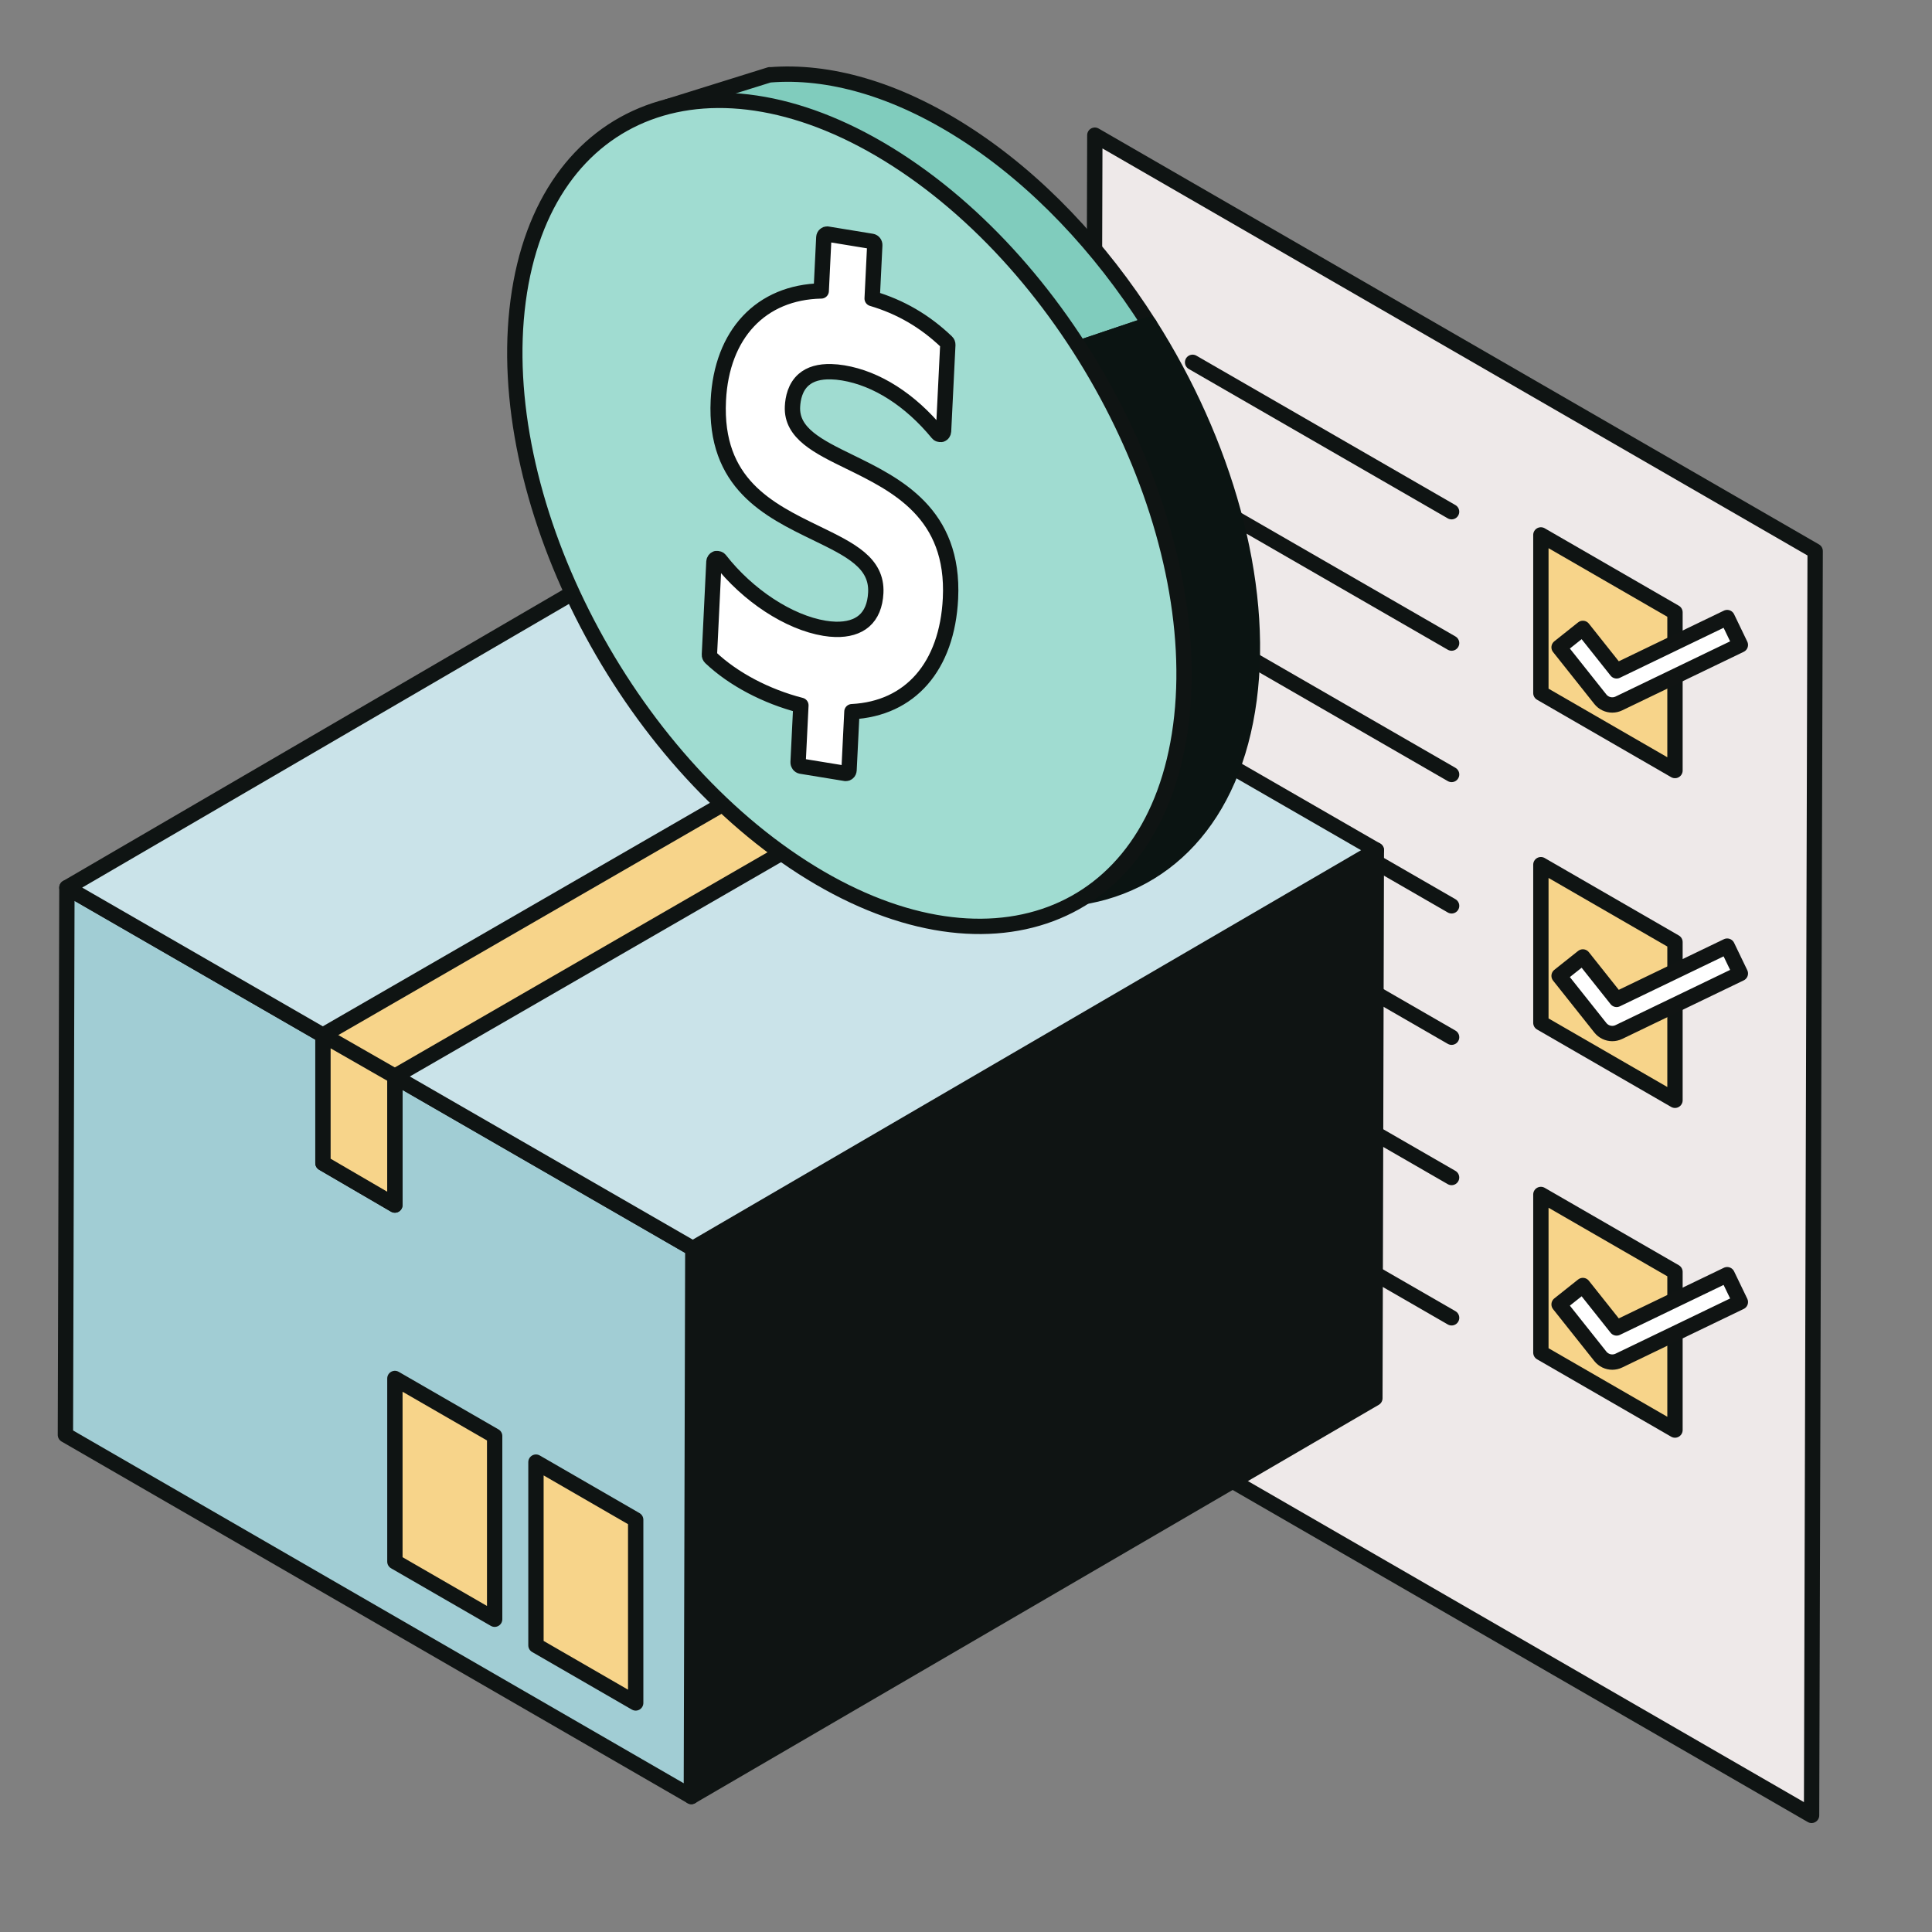 <?xml version="1.0" encoding="UTF-8"?> <svg xmlns="http://www.w3.org/2000/svg" width="63" height="63" viewBox="0 0 63 63" fill="none"><rect x="0" y="0" width="63" height="63" fill="#808080" stroke="none"/><path d="M59.19 17.969L59.073 59.197L36.074 45.918C35.771 45.743 35.584 45.419 35.586 45.07L35.701 4.408L59.19 17.969Z" fill="#EEE9E9" stroke="#0F1413" stroke-width="0.5" stroke-linejoin="round"></path><path d="M38.889 11.815L47.334 16.686" stroke="#0F1413" stroke-width="0.5" stroke-linecap="round" stroke-linejoin="round"></path><path d="M38.842 16.072L47.335 20.97" stroke="#0F1413" stroke-width="0.5" stroke-linecap="round" stroke-linejoin="round"></path><path d="M38.826 20.347L47.335 25.254" stroke="#0F1413" stroke-width="0.5" stroke-linecap="round" stroke-linejoin="round"></path><path d="M38.822 24.629L47.335 29.538" stroke="#0F1413" stroke-width="0.5" stroke-linecap="round" stroke-linejoin="round"></path><path d="M38.855 28.932L47.335 33.822" stroke="#0F1413" stroke-width="0.5" stroke-linecap="round" stroke-linejoin="round"></path><path d="M38.83 33.493L47.334 38.397" stroke="#0F1413" stroke-width="0.5" stroke-linecap="round" stroke-linejoin="round"></path><path d="M38.809 38.055L47.335 42.972" stroke="#0F1413" stroke-width="0.5" stroke-linecap="round" stroke-linejoin="round"></path><path d="M54.619 19.968L50.246 17.443V22.601L54.619 25.126V19.968Z" fill="#F7D48A" stroke="#0F1413" stroke-width="0.5" stroke-linejoin="round"></path><path d="M54.619 30.721L50.246 28.196V33.354L54.619 35.879V30.721Z" fill="#F7D48A" stroke="#0F1413" stroke-width="0.5" stroke-linejoin="round"></path><path d="M54.619 41.474L50.246 38.95V44.108L54.619 46.632V41.474Z" fill="#F7D48A" stroke="#0F1413" stroke-width="0.5" stroke-linejoin="round"></path><path d="M52.574 22.988C52.427 22.988 52.283 22.923 52.186 22.802L50.84 21.108L51.615 20.491L52.715 21.876L56.321 20.138L56.751 21.03L52.789 22.939C52.72 22.972 52.647 22.988 52.574 22.988Z" fill="white" stroke="#101413" stroke-width="0.5" stroke-linejoin="round"></path><path d="M52.574 33.702C52.427 33.702 52.283 33.636 52.186 33.515L50.84 31.821L51.615 31.205L52.715 32.589L56.321 30.852L56.751 31.744L52.789 33.653C52.72 33.686 52.647 33.702 52.574 33.702Z" fill="white" stroke="#101413" stroke-width="0.5" stroke-linejoin="round"></path><path d="M52.574 44.416C52.427 44.416 52.283 44.35 52.186 44.229L50.84 42.535L51.615 41.919L52.715 43.303L56.321 41.566L56.751 42.458L52.789 44.367C52.72 44.4 52.647 44.416 52.574 44.416Z" fill="white" stroke="#101413" stroke-width="0.5" stroke-linejoin="round"></path><path d="M44.881 27.723L44.833 45.594L22.543 58.582L22.591 40.712L44.881 27.723Z" fill="#0F1413" stroke="#0F1413" stroke-width="0.5" stroke-linejoin="round"></path><path d="M22.592 40.712L22.544 58.582L2.133 46.79L2.182 28.944L22.592 40.712Z" fill="#A1CDD4" stroke="#0F1413" stroke-width="0.5" stroke-linejoin="round"></path><path d="M44.881 27.723L22.591 40.712L2.182 28.944L24.471 15.955L44.881 27.723Z" fill="#CAE3E9" stroke="#0F1413" stroke-width="0.5" stroke-linejoin="round"></path><path d="M32.943 20.814L10.531 33.753V37.928L12.876 39.295V35.096L35.288 22.157L32.943 20.814Z" fill="#F7D48A" stroke="#0F1413" stroke-width="0.5" stroke-linejoin="round"></path><path d="M10.531 33.753V37.928L12.876 39.295V35.096L10.531 33.753Z" fill="#F7D48A" stroke="#0F1413" stroke-width="0.5" stroke-linejoin="round"></path><path d="M20.729 55.531L17.477 53.653V47.678L20.729 49.557V55.531Z" fill="#F7D48A" stroke="#0F1413" stroke-width="0.5" stroke-linejoin="round"></path><path d="M16.13 52.801L12.877 50.923V44.95L16.13 46.827V52.801Z" fill="#F7D48A" stroke="#0F1413" stroke-width="0.5" stroke-linejoin="round"></path><path d="M31.457 4.338C29.199 2.889 27.006 2.287 25.104 2.441L25.101 2.437L21.781 3.474C20.316 4.561 19.45 6.5 19.126 8.949C18.816 11.294 19.186 13.895 20.069 16.437L37.48 10.576C35.885 8.064 33.817 5.852 31.457 4.338Z" fill="#80CCBD" stroke="#0F1413" stroke-width="0.5" stroke-linejoin="round"></path><path d="M37.48 10.576L20.068 16.437C21.587 20.809 24.631 25.008 28.403 27.429C29.688 28.252 30.947 28.787 32.147 29.081L31.975 29.682L34.919 29.32L34.927 29.299C37.96 28.974 40.218 26.699 40.732 22.81C41.242 18.955 39.919 14.414 37.481 10.576H37.48Z" fill="#0B1412" stroke="#0B1412" stroke-width="0.5" stroke-linejoin="round"></path><path d="M29.227 5.196C35.194 9.024 39.345 17.291 38.502 23.668C37.659 30.044 32.141 32.115 26.174 28.287C20.207 24.459 16.052 16.184 16.896 9.807C17.739 3.43 23.26 1.368 29.227 5.196Z" fill="#A0DCD1" stroke="#0F1413" stroke-width="0.5" stroke-linejoin="round"></path><path d="M27.703 15.06C29.231 15.807 31.13 16.735 30.994 19.516C30.885 21.731 29.683 23.11 27.78 23.207L27.686 25.114C27.684 25.146 27.671 25.177 27.647 25.197C27.628 25.214 27.604 25.223 27.578 25.222L26.122 24.984C26.065 24.974 26.023 24.918 26.025 24.856L26.116 23C24.983 22.709 23.907 22.142 23.171 21.443C23.145 21.418 23.13 21.383 23.133 21.346L23.28 18.318C23.283 18.27 23.313 18.23 23.355 18.215C23.422 18.211 23.452 18.227 23.474 18.253C24.385 19.419 25.724 20.297 26.886 20.487C27.01 20.508 27.128 20.519 27.241 20.522C27.635 20.534 27.955 20.44 28.178 20.247C28.41 20.044 28.538 19.736 28.558 19.33C28.606 18.352 27.73 17.927 26.623 17.389C25.06 16.631 23.291 15.771 23.424 13.056C23.53 10.892 24.815 9.527 26.779 9.487L26.864 7.74C26.866 7.708 26.88 7.677 26.904 7.658C26.924 7.64 26.949 7.631 26.973 7.632L28.428 7.87C28.487 7.88 28.529 7.936 28.525 7.998L28.44 9.735C29.367 10.01 30.16 10.472 30.868 11.149C30.895 11.173 30.908 11.209 30.907 11.246L30.768 14.064C30.765 14.111 30.737 14.152 30.695 14.166C30.63 14.171 30.599 14.156 30.579 14.13C29.682 13.039 28.587 12.339 27.494 12.159C27.358 12.137 27.23 12.124 27.11 12.121C26.722 12.109 26.419 12.196 26.207 12.381C25.929 12.622 25.855 12.991 25.842 13.258C25.799 14.131 26.681 14.561 27.703 15.06Z" fill="white" stroke="#0F1413" stroke-width="0.5" stroke-linejoin="round"></path></svg> 